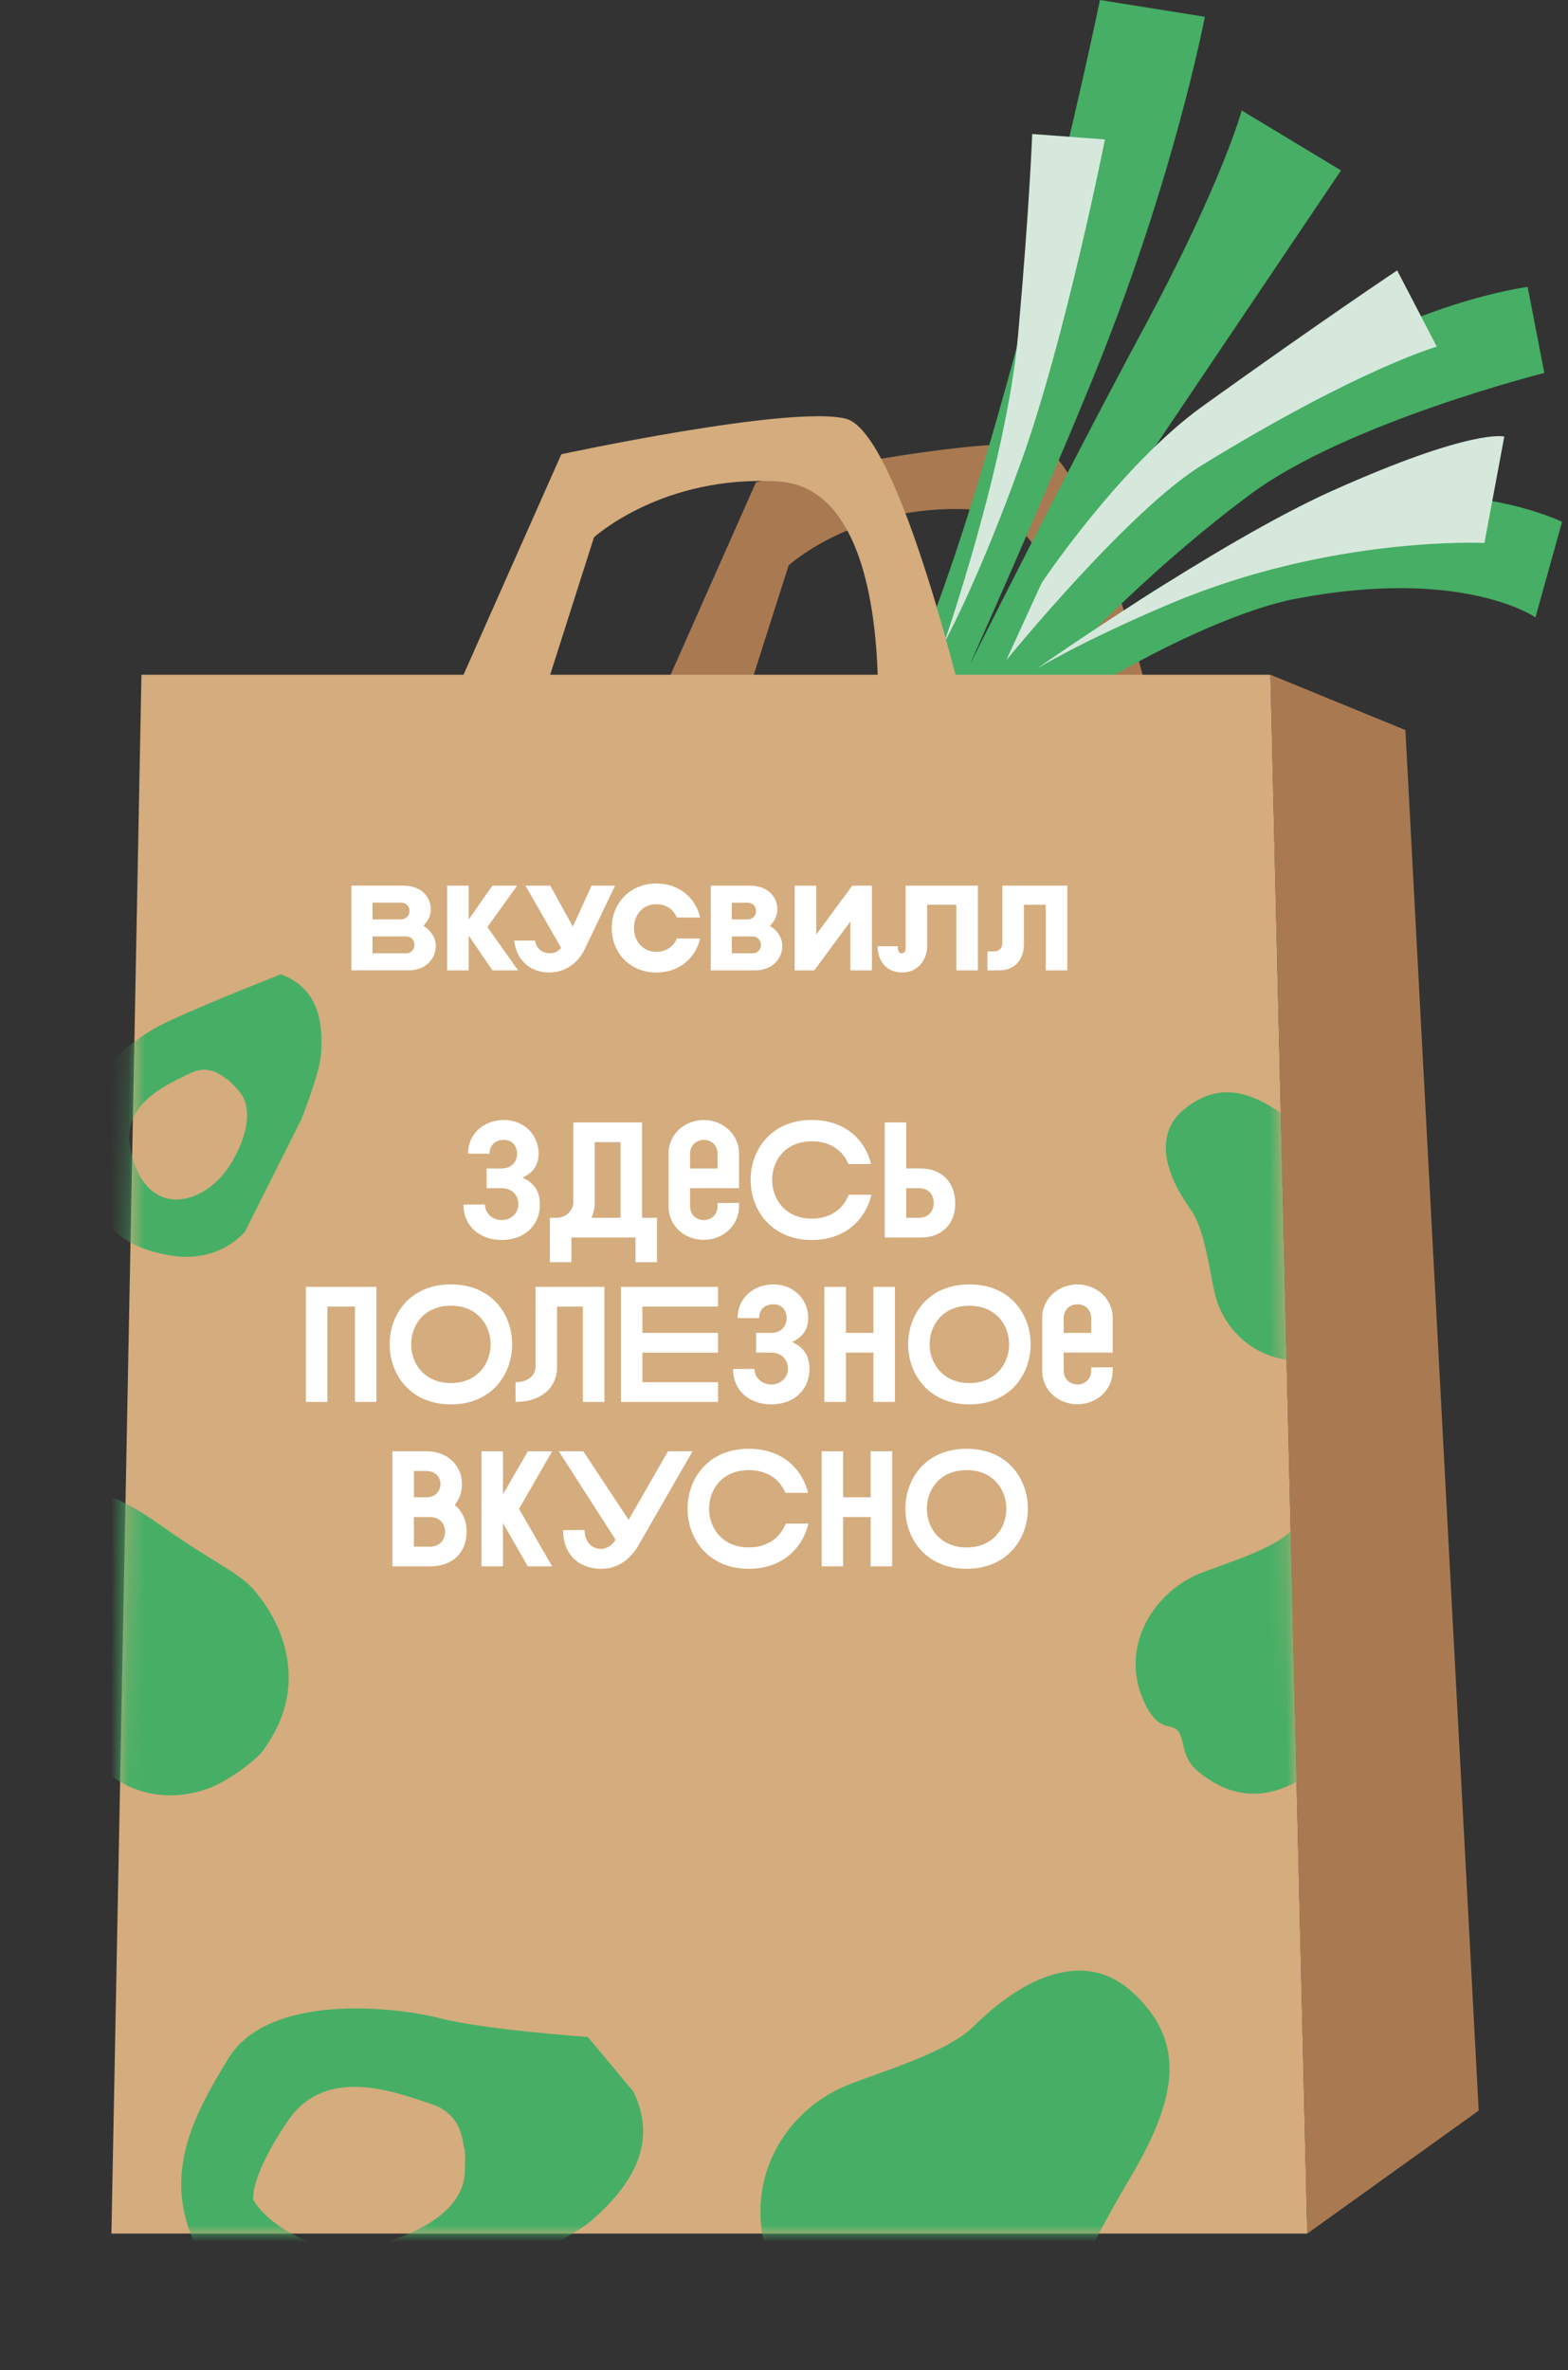 <svg width="92" height="139" viewBox="0 0 92 139" fill="none" xmlns="http://www.w3.org/2000/svg">
<rect x="0" y="0" width="92" height="139" fill="#333333" stroke="none"/>
<g clip-path="url(#clip0_2716_4113)">
<path d="M38.017 42.569L44.356 28.284C44.356 28.284 57.822 25.382 61.049 26.201C64.275 27.019 68.228 44.205 68.228 44.205H62.88C62.88 44.205 63.89 30.292 57.094 29.883C50.297 29.473 46.272 33.157 46.272 33.157L43.074 43.182L38.018 42.569H38.017Z" fill="#A97A51"/>
<path d="M36.495 63.765C36.495 63.765 49.643 48.103 53.377 39.565C58.981 26.746 64.539 0 64.539 0L70.692 0.984C70.692 0.984 68.899 10.501 64.132 22.167C61.026 29.771 56.89 39.005 56.89 39.005C56.89 39.005 62.442 27.914 67.102 19.26C71.762 10.606 72.854 6.477 72.854 6.477L78.681 9.995L60.782 36.564C60.782 36.564 67.356 28.267 74.948 23.01C82.647 17.678 89.633 16.829 89.633 16.829L90.611 21.872C90.611 21.872 79.064 24.777 73.397 28.965C67.731 33.154 63.304 37.895 63.304 37.895C63.304 37.895 69.202 32.322 79.191 29.705C86.095 27.896 91.652 30.604 91.652 30.604L90.091 36.207C90.091 36.207 85.818 33.226 75.968 35.127C70.433 36.194 58.453 42.626 53.784 49.002C49.116 55.378 41.303 67.273 39.799 70.37C38.293 73.467 36.388 74.539 34.196 72.023C32.005 69.507 36.496 63.767 36.496 63.767L36.495 63.765Z" fill="#46AE65"/>
<mask id="mask0_2716_4113" style="mask-type:luminance" maskUnits="userSpaceOnUse" x="33" y="0" width="59" height="74">
<path d="M36.495 63.765C36.495 63.765 49.643 48.103 53.377 39.565C58.981 26.746 64.539 0 64.539 0L70.692 0.984C70.692 0.984 68.899 10.501 64.132 22.167C61.026 29.771 56.89 39.005 56.89 39.005C56.89 39.005 62.442 27.914 67.102 19.26C71.762 10.606 72.854 6.477 72.854 6.477L78.681 9.995L60.782 36.564C60.782 36.564 67.356 28.267 74.948 23.01C82.647 17.678 89.633 16.829 89.633 16.829L90.611 21.872C90.611 21.872 79.064 24.777 73.397 28.965C67.731 33.154 63.304 37.895 63.304 37.895C63.304 37.895 69.202 32.322 79.191 29.705C86.095 27.896 91.652 30.604 91.652 30.604L90.091 36.207C90.091 36.207 85.818 33.226 75.968 35.127C70.433 36.194 58.453 42.626 53.784 49.002C49.116 55.378 41.303 67.273 39.799 70.37C38.293 73.467 36.388 74.539 34.196 72.023C32.005 69.507 36.496 63.767 36.496 63.767L36.495 63.765Z" fill="white"/>
</mask>
<g mask="url(#mask0_2716_4113)">
<path d="M49.069 42.211C49.069 42.211 47.296 44.986 51.743 47.483C56.19 49.979 60.324 48.987 60.324 48.987L37.07 78.624L26.361 71.43C26.361 71.43 31.163 55.731 31.899 55.65C32.636 55.568 49.07 42.211 49.07 42.211H49.069Z" fill="#D5E8DB"/>
</g>
<path d="M61.122 34.18C61.122 34.18 65.718 27.293 70.586 23.805C77.854 18.596 81.977 15.859 81.977 15.859L84.303 20.331C84.303 20.331 79.727 21.627 70.508 27.291C66.187 29.945 59.04 38.723 59.04 38.723L61.123 34.178L61.122 34.18Z" fill="#D5E8DB"/>
<path d="M60.831 39.215C60.831 39.215 71.445 31.794 78.163 28.785C86.405 25.09 88.263 25.601 88.263 25.601L87.097 31.844C87.097 31.844 78.149 31.404 68.679 35.399C63.55 37.563 60.832 39.215 60.832 39.215H60.831Z" fill="#D5E8DB"/>
<path d="M60.563 7.858L64.831 8.179C64.831 8.179 62.519 19.811 59.952 26.977C57.385 34.144 55.389 37.722 55.389 37.722C55.389 37.722 59.065 27.159 59.737 19.615C60.41 12.071 60.563 7.859 60.563 7.859V7.858Z" fill="#D5E8DB"/>
<path d="M26.596 40.924L32.935 26.64C32.935 26.64 46.402 23.737 49.628 24.556C52.855 25.375 56.808 42.561 56.808 42.561H51.46C51.46 42.561 52.47 28.648 45.673 28.239C38.876 27.829 34.851 31.513 34.851 31.513L31.653 41.538L26.597 40.924H26.596Z" fill="#D4AC7D"/>
<path d="M76.703 130.994H6.537L8.299 39.571H74.541L76.703 130.994Z" fill="#D4AC7D"/>
<mask id="mask1_2716_4113" style="mask-type:luminance" maskUnits="userSpaceOnUse" x="6" y="39" width="71" height="92">
<path d="M76.703 130.994H6.537L8.299 39.571H74.541L76.703 130.994Z" fill="white"/>
</mask>
<g mask="url(#mask1_2716_4113)">
<path d="M61.305 136.01C61.305 136.01 55.886 141.675 48.845 137.407C48.134 136.977 46.15 134.902 45.401 133.225C43.267 128.446 45.757 123.911 49.708 122.292C51.413 121.594 55.534 120.409 57.095 118.868C60.683 115.33 63.979 114.678 66.317 116.729C69.816 119.797 68.959 123.296 66.194 127.924C63.477 132.471 62.999 134.645 61.305 136.01Z" fill="#46AF65"/>
<path d="M78.745 102.154C78.745 102.154 74.744 107.676 70.237 103.838C69.235 102.984 69.551 101.885 69.046 101.446C68.636 101.09 68.004 101.459 67.299 100.15C65.513 96.832 67.556 93.447 70.399 92.281C71.626 91.778 74.592 90.925 75.716 89.816C78.298 87.27 80.671 86.802 82.353 88.277C84.872 90.484 84.255 93.003 82.264 96.333C80.309 99.604 79.966 101.17 78.745 102.153V102.154Z" fill="#46AF65"/>
<path d="M15.177 93.602C15.177 93.602 18.987 97.886 15.401 102.707C15.04 103.193 13.389 104.495 12.109 104.929C8.464 106.166 5.295 104.073 4.361 101.11C3.958 99.831 3.353 96.774 2.322 95.545C-0.044 92.722 -0.31 90.295 1.345 88.735C3.822 86.401 6.336 87.246 9.555 89.543C12.718 91.801 14.284 92.286 15.178 93.6L15.177 93.602Z" fill="#46AF65"/>
<path d="M81.009 70.088C81.009 70.088 84.003 73.995 80.628 77.9C80.288 78.294 78.792 79.308 77.669 79.6C74.468 80.433 71.886 78.444 71.272 75.848C71.007 74.727 70.682 72.072 69.877 70.955C68.028 68.39 67.953 66.295 69.47 65.062C71.738 63.217 73.838 64.097 76.451 66.264C79.017 68.395 80.327 68.907 81.011 70.088H81.009Z" fill="#46AF65"/>
<path d="M18.945 136.755L29.489 133.092C29.489 133.092 33.514 131.298 34.79 130.158C36.768 128.391 38.726 125.912 37.169 122.675L34.491 119.465C34.491 119.465 28.427 119.039 25.832 118.368C23.236 117.697 15.774 116.845 13.403 120.72C11.032 124.594 8.868 128.667 12.812 133.834C15.431 137.264 18.944 136.755 18.944 136.755H18.945ZM14.859 128.995C14.859 128.995 14.628 127.711 16.897 124.372C19.166 121.033 23.391 122.782 25.302 123.393C27.213 124.004 27.136 125.805 27.235 125.986C27.334 126.167 27.27 127.413 27.27 127.413C27.143 130.413 22.473 131.531 22.473 131.531C22.473 131.531 19.979 132.369 17.696 131.296C15.413 130.221 14.859 128.995 14.859 128.995Z" fill="#46AF65"/>
<path d="M14.386 72.215L17.689 65.624C17.689 65.624 18.766 62.921 18.84 61.792C18.957 60.043 18.73 57.964 16.48 57.14C16.48 57.14 10.628 59.433 9.081 60.307C7.534 61.181 3.589 64.207 4.269 67.139C4.949 70.071 5.821 73.003 10.107 73.646C12.952 74.072 14.385 72.215 14.385 72.215H14.386ZM7.636 67.269C7.157 64.638 9.982 63.528 11.174 62.939C12.367 62.35 13.171 63.242 13.302 63.282C13.434 63.323 13.985 63.944 13.985 63.944C15.324 65.429 13.626 68.108 13.626 68.108C13.626 68.108 12.832 69.654 11.245 70.193C9.659 70.732 8.115 69.899 7.636 67.269Z" fill="#46AF65"/>
</g>
<path d="M44.32 56.909H41.702V51.942H44.004C45.045 51.942 45.611 52.586 45.611 53.348C45.611 53.69 45.437 54.04 45.171 54.305C45.563 54.51 45.9 54.975 45.9 55.459C45.9 56.31 45.231 56.909 44.321 56.909M42.939 55.91H44.152C44.452 55.91 44.649 55.69 44.649 55.419V55.411C44.649 55.141 44.452 54.92 44.152 54.92H42.939V55.909V55.91ZM42.939 53.922H43.843C44.166 53.922 44.36 53.702 44.36 53.431C44.36 53.161 44.18 52.94 43.843 52.94H42.939V53.92V53.922Z" fill="white"/>
<path d="M30.398 56.909L28.597 54.37L30.343 51.942H28.887L27.499 53.931V51.942H26.233V56.909H27.499V54.87L28.893 56.909H30.398Z" fill="white"/>
<path d="M53.136 51.942V55.617C53.136 55.782 53.063 55.909 52.907 55.909C52.687 55.909 52.678 55.66 52.678 55.494H51.49C51.49 56.291 51.95 57.034 52.943 57.034C53.807 57.034 54.401 56.337 54.401 55.479V53.06H56.112V56.909H57.378V51.942H53.135H53.136Z" fill="white"/>
<path d="M36.087 51.942L34.336 55.609C34.011 56.307 33.343 57.034 32.206 57.034C31.237 57.034 30.327 56.45 30.165 55.164H31.393C31.483 55.678 31.853 55.906 32.263 55.906C32.616 55.906 32.852 55.699 32.918 55.579L30.831 51.942H32.287L33.612 54.346L34.705 51.942H36.087Z" fill="white"/>
<path d="M23.986 56.908H20.617V51.94H23.67C24.712 51.94 25.277 52.585 25.277 53.347C25.277 53.689 25.104 54.038 24.837 54.304C25.231 54.509 25.567 54.974 25.567 55.458C25.567 56.308 24.898 56.908 23.988 56.908M21.855 55.908H23.819C24.119 55.908 24.316 55.689 24.316 55.417V55.409C24.316 55.139 24.119 54.918 23.819 54.918H21.855V55.907V55.908ZM21.855 53.92H23.51C23.833 53.92 24.027 53.701 24.027 53.429C24.027 53.158 23.846 52.939 23.51 52.939H21.855V53.919V53.92Z" fill="white"/>
<path d="M39.714 55.044C39.519 55.499 39.101 55.82 38.517 55.82C37.694 55.82 37.198 55.182 37.198 54.426V54.424C37.198 53.669 37.694 53.031 38.517 53.031C39.103 53.031 39.523 53.354 39.716 53.812H41.078C40.824 52.674 39.862 51.815 38.518 51.815C36.941 51.815 35.891 52.996 35.891 54.424V54.426C35.891 55.854 36.941 57.035 38.518 57.035C39.86 57.035 40.822 56.178 41.077 55.044H39.714Z" fill="white"/>
<path d="M50.003 51.942L47.891 54.812V51.942H46.625V56.909H47.78L49.892 54.041V56.909H51.158V51.942H50.003Z" fill="white"/>
<path d="M58.81 51.942V55.301C58.81 55.611 58.63 55.797 58.312 55.797H57.939V56.909H58.609C59.49 56.909 60.076 56.358 60.076 55.347V53.06H61.357V56.909H62.623V51.942H58.811H58.81Z" fill="white"/>
<path d="M30.337 67.66C30.337 67.14 29.987 66.851 29.58 66.851C29.075 66.851 28.725 67.14 28.725 67.66H27.463C27.463 66.484 28.385 65.684 29.581 65.684C30.649 65.684 31.601 66.465 31.601 67.66C31.601 68.296 31.32 68.749 30.659 69.068C31.368 69.386 31.678 69.888 31.678 70.649C31.678 71.864 30.766 72.722 29.435 72.722C28.104 72.722 27.191 71.864 27.191 70.649L28.453 70.639C28.453 71.16 28.9 71.555 29.433 71.555C29.967 71.555 30.414 71.16 30.414 70.639C30.414 70.051 29.997 69.685 29.433 69.685H28.549V68.528H29.443C29.958 68.528 30.337 68.181 30.337 67.659V67.66Z" fill="white"/>
<path d="M33.632 65.827H37.672V71.42H38.547V74.024H37.285V72.577H33.526V74.024H32.264V71.42H32.652C33.186 71.42 33.633 71.024 33.633 70.504V65.827H33.632ZM36.409 71.42V66.985H34.894V70.513C34.894 70.851 34.826 71.15 34.7 71.42H36.409Z" fill="white"/>
<path d="M39.226 67.66C39.226 66.465 40.227 65.684 41.295 65.684C42.363 65.684 43.364 66.484 43.364 67.66V69.685H40.489V70.746C40.489 71.266 40.887 71.555 41.295 71.555C41.703 71.555 42.101 71.266 42.101 70.746V70.553L43.363 70.544V70.736C43.363 71.912 42.392 72.713 41.294 72.713C40.196 72.713 39.225 71.931 39.225 70.736V67.66H39.226ZM40.488 68.529H42.101V67.66C42.101 67.14 41.703 66.851 41.295 66.851C40.887 66.851 40.489 67.14 40.489 67.66V68.529H40.488Z" fill="white"/>
<path d="M47.635 65.683C49.607 65.683 50.763 66.868 51.113 68.266H49.782C49.47 67.515 48.762 66.936 47.635 66.936C46.071 66.936 45.305 68.064 45.305 69.202C45.305 70.341 46.092 71.469 47.635 71.469C48.772 71.469 49.5 70.852 49.801 70.07H51.132C50.792 71.498 49.617 72.722 47.635 72.722C45.256 72.722 44.041 70.957 44.041 69.202C44.041 67.448 45.236 65.683 47.635 65.683Z" fill="white"/>
<path d="M51.91 72.577V65.827H53.172V68.527H54.026C55.241 68.527 56.047 69.327 56.047 70.571C56.047 71.816 55.241 72.577 54.026 72.577H51.908H51.91ZM53.172 69.684V71.42H53.919C54.434 71.42 54.783 71.073 54.783 70.542C54.783 70.011 54.434 69.684 53.919 69.684H53.172Z" fill="white"/>
<path d="M17.948 75.47H22.086V82.22H20.824V76.627H19.212V82.22H17.949V75.47H17.948Z" fill="white"/>
<path d="M22.862 78.846C22.862 77.081 24.057 75.326 26.456 75.326C28.856 75.326 30.05 77.081 30.05 78.846C30.05 80.611 28.835 82.365 26.456 82.365C24.077 82.365 22.862 80.6 22.862 78.846ZM24.125 78.846C24.125 79.974 24.911 81.112 26.455 81.112C27.999 81.112 28.786 79.975 28.786 78.846C28.786 77.717 28.018 76.579 26.455 76.579C24.892 76.579 24.125 77.707 24.125 78.846Z" fill="white"/>
<path d="M35.462 75.47V82.22H34.2V76.627H32.685V80.156C32.685 81.371 31.772 82.22 30.247 82.22V81.062C30.976 81.062 31.423 80.667 31.423 80.147V75.47H35.464H35.462Z" fill="white"/>
<path d="M36.431 75.47H42.132V76.627H37.693V78.17H42.132V79.328H37.693V81.063H42.132V82.221H36.431V75.471V75.47Z" fill="white"/>
<path d="M46.153 77.302C46.153 76.782 45.804 76.493 45.396 76.493C44.891 76.493 44.541 76.782 44.541 77.302H43.279C43.279 76.126 44.202 75.326 45.397 75.326C46.466 75.326 47.417 76.107 47.417 77.302C47.417 77.938 47.136 78.391 46.475 78.71C47.185 79.029 47.495 79.53 47.495 80.291C47.495 81.506 46.582 82.364 45.251 82.364C43.92 82.364 43.007 81.506 43.007 80.291L44.269 80.282C44.269 80.802 44.716 81.197 45.25 81.197C45.783 81.197 46.23 80.802 46.23 80.282C46.23 79.693 45.813 79.327 45.25 79.327H44.366V78.17H45.259C45.774 78.17 46.153 77.823 46.153 77.301V77.302Z" fill="white"/>
<path d="M48.37 75.47H49.632V78.169H51.245V75.47H52.507V82.22H51.245V79.327H49.632V82.22H48.37V75.47Z" fill="white"/>
<path d="M53.284 78.846C53.284 77.081 54.478 75.326 56.878 75.326C59.277 75.326 60.472 77.081 60.472 78.846C60.472 80.611 59.257 82.365 56.878 82.365C54.498 82.365 53.284 80.6 53.284 78.846ZM54.546 78.846C54.546 79.974 55.333 81.112 56.877 81.112C58.42 81.112 59.207 79.975 59.207 78.846C59.207 77.717 58.439 76.579 56.877 76.579C55.314 76.579 54.546 77.707 54.546 78.846Z" fill="white"/>
<path d="M61.149 77.302C61.149 76.107 62.15 75.326 63.218 75.326C64.287 75.326 65.287 76.126 65.287 77.302V79.327H62.412V80.388C62.412 80.908 62.81 81.197 63.218 81.197C63.626 81.197 64.024 80.908 64.024 80.388V80.195L65.286 80.186V80.378C65.286 81.555 64.315 82.355 63.217 82.355C62.119 82.355 61.148 81.573 61.148 80.378V77.302H61.149ZM62.411 78.171H64.024V77.302C64.024 76.782 63.626 76.493 63.218 76.493C62.81 76.493 62.412 76.782 62.412 77.302V78.171H62.411Z" fill="white"/>
<path d="M25.025 85.112C26.191 85.112 27.104 85.883 27.104 87.041C27.104 87.523 26.948 87.947 26.676 88.266C27.123 88.622 27.375 89.162 27.375 89.837C27.375 91.052 26.56 91.862 25.229 91.862H23.024V85.112H25.025ZM24.287 86.269V87.812H25.025C25.491 87.812 25.841 87.503 25.841 87.041C25.841 86.578 25.491 86.269 25.025 86.269H24.287ZM26.113 89.828C26.113 89.317 25.763 88.97 25.229 88.97H24.286V90.706H25.229C25.762 90.706 26.113 90.349 26.113 89.828Z" fill="white"/>
<path d="M28.249 85.113H29.512V87.639L30.969 85.113H32.396L30.453 88.487L32.396 91.862H30.969L29.512 89.326V91.862H28.249V85.112V85.113Z" fill="white"/>
<path d="M34.223 85.112L36.884 89.133L39.196 85.112H40.634L37.468 90.618C37.04 91.36 36.322 92.007 35.282 92.007C33.951 92.007 33.038 91.149 33.038 89.74L34.301 89.731C34.301 90.445 34.748 90.84 35.281 90.84C35.533 90.84 35.893 90.686 36.117 90.3L32.785 85.112H34.223Z" fill="white"/>
<path d="M43.935 84.967C45.907 84.967 47.063 86.153 47.412 87.551H46.081C45.77 86.799 45.062 86.22 43.935 86.22C42.371 86.22 41.605 87.348 41.605 88.486C41.605 89.625 42.391 90.753 43.935 90.753C45.071 90.753 45.8 90.136 46.1 89.355H47.431C47.092 90.782 45.916 92.006 43.935 92.006C41.556 92.006 40.341 90.241 40.341 88.486C40.341 86.732 41.536 84.967 43.935 84.967Z" fill="white"/>
<path d="M48.208 85.112H49.47V87.811H51.083V85.112H52.345V91.862H51.083V88.969H49.47V91.862H48.208V85.112Z" fill="white"/>
<path d="M53.122 88.486C53.122 86.721 54.317 84.967 56.716 84.967C59.116 84.967 60.31 86.721 60.31 88.486C60.31 90.251 59.095 92.006 56.716 92.006C54.337 92.006 53.122 90.241 53.122 88.486ZM54.384 88.486C54.384 89.614 55.171 90.753 56.715 90.753C58.259 90.753 59.045 89.615 59.045 88.486C59.045 87.357 58.278 86.22 56.715 86.22C55.152 86.22 54.384 87.348 54.384 88.486Z" fill="white"/>
<path d="M74.539 39.571L82.459 42.816L86.76 123.781L76.701 130.994L74.539 39.571Z" fill="#A97A51"/>
</g>
<defs>
<clipPath id="clip0_2716_4113">
<rect width="91.365" height="139" fill="white" transform="translate(0.286)"/>
</clipPath>
</defs>
</svg>
